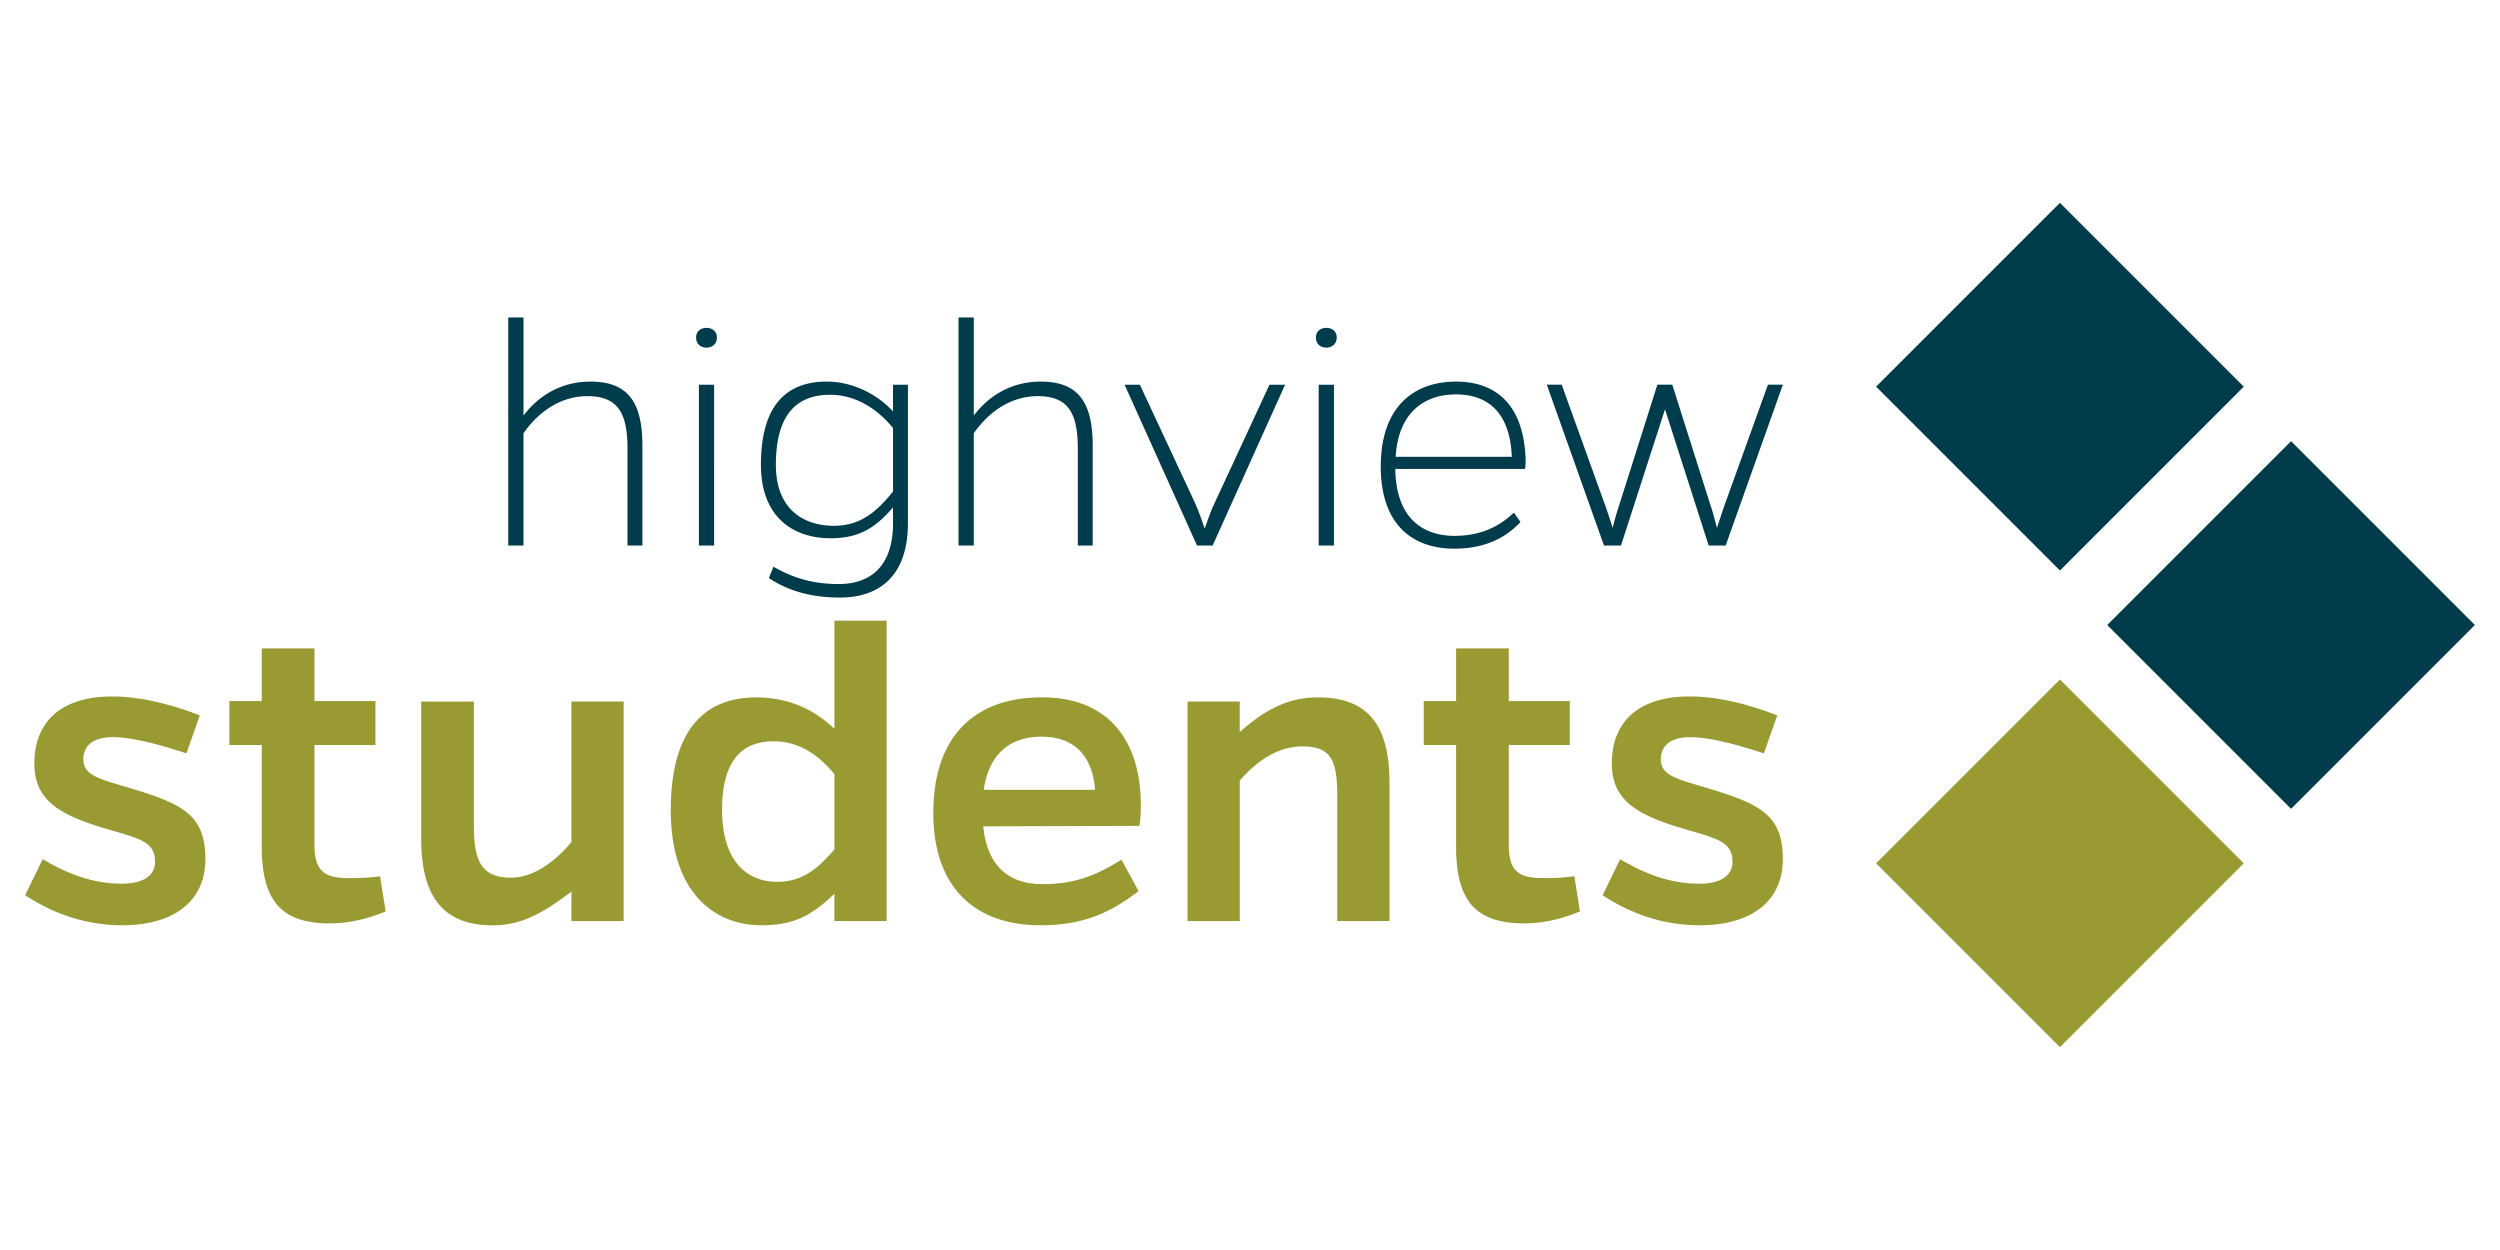<svg id="Layer_1" data-name="Layer 1" xmlns="http://www.w3.org/2000/svg" viewBox="0 0 4388.26 2194.13"><defs><style>.cls-1{fill:#003c4b;}.cls-1,.cls-2{fill-rule:evenodd;}.cls-2{fill:#999a32;}</style></defs><title>students-hv-logo</title><path class="cls-1" d="M3615.83,356.05,3293.14,678.74l322.69,322.69,322.69-322.69L3615.83,356.05Zm0,0"/><path class="cls-2" d="M3615.83,1192.7l-322.69,322.69,322.69,322.69,322.69-322.69L3615.83,1192.7Zm0,0"/><path class="cls-1" d="M4021.48,774.37l-322.69,322.69,322.69,322.7,322.69-322.7L4021.48,774.37Zm0,0"/><path class="cls-1" d="M918.87,557.25H892.1V957.62h26.77V760.48c28.6-40.77,68.15-65.11,112-65.11,54.15,0,70.58,29.81,70.58,92.49V957.62h26.17V782.38c0-76.06-24.95-112.57-91.28-112.57-48.07,0-88.83,21.91-117.43,59.63V557.25Zm303,35.29c0,11,7.91,17.64,18.25,17.64s18.26-6.69,18.26-17.64-7.91-17-18.26-17-18.25,6.08-18.25,17Zm31.64,365.08V675.29h-26.77V957.62Zm340.14-282.33H1567.5v46.85c-28-30.42-71.19-52.33-116.22-52.33-68.15,0-115.61,38.34-115.61,146,0,93.7,58.42,129,122.31,129,50.5,0,79.1-18.86,109.52-54.15v28c0,73.62-37.72,106.48-95.53,106.48-46.24,0-80.32-11-114.39-30.42l-7.91,20.08c33.46,21.9,73,34.07,124.74,34.07,69.36,0,119.26-38.33,119.26-130.21V675.29ZM1567.5,862.7c-29.2,36.51-57.8,60.24-104,60.24-50.5,0-101.61-26.77-101.61-107.09,0-92.49,40.16-122.91,95.53-122.91,42,0,80.93,22.51,110.13,58.41V862.7Zm141.78-305.45H1682.5V957.62h26.78V760.48c28.59-40.77,68.15-65.11,112-65.11,54.15,0,70.58,29.81,70.58,92.49V957.62H1918V782.38c0-76.06-24.94-112.57-91.27-112.57-48.07,0-88.84,21.91-117.43,59.63V557.25Zm419.24,400.37,127.17-282.33h-27.38L2131.56,884c-6.7,14-11.56,29.2-17,43.81-4.87-14.61-10.34-29.82-16.43-43.81l-97.35-208.71H1974l127.17,282.33Zm181.32-365.08c0,11,7.91,17.64,18.25,17.64s18.26-6.69,18.26-17.64-7.91-17-18.26-17-18.25,6.08-18.25,17Zm31.64,365.08V675.29h-26.77V957.62Zm315.8-57.8c-31,29.81-66.32,40.76-104.05,40.76-54.76,0-102.83-29.81-104.05-117.43h227.57a77.53,77.53,0,0,0,1.22-15.82c-3-97.36-52.33-137.52-122.31-137.52-71.19,0-132,41.38-132,149.08,0,104.66,58.41,144.21,129,144.21,45,0,85.19-13.39,116.22-46.85l-11.56-16.43Zm-207.49-98c4.87-80.92,53.55-109.52,105.87-109.52,54.77,0,94.93,30.42,98,109.52Zm579.27,155.77,100.4-282.33h-26.17l-76.06,211.14c-4.87,14-9.13,27.38-13.38,40.16-3.66-12.78-6.7-26.16-11.57-40.16l-66.93-211.14h-26.16l-66.93,211.14c-4.87,14.6-8.52,28-11.57,40.16-4.25-13.39-8.51-26.77-13.38-40.16l-76.06-211.14h-26.17l100.4,282.33h29.82l77.27-239.13,76.67,239.13Zm0,0"/><path class="cls-2" d="M350.76,1255.77c-56.79-21.9-108.72-33.26-154.15-33.26-87.62,0-136.3,43-136.3,117.64,0,60,37.32,86.81,112,110.34,68.15,21.09,99.79,23.52,99.79,62.47,0,25.15-22.72,38.13-57.6,38.13-51.11,0-94.11-16.23-139.55-43l-30.82,63.28c49.48,32.45,106.28,52.73,170.37,52.73,91.67,0,146-43,146-116,0-75.45-37.32-95.74-124.94-122.51-54.36-17-89.24-21.9-89.24-52.73,0-25.15,18.66-38.94,51.92-38.94,32.45,0,79.51,12.16,129,28.39l23.53-66.53Zm316.4,282.34a375.78,375.78,0,0,1-55.17,3.24c-43.81,0-60-13-60-59.22V1307.7H659.05v-77.08H552v-92.48H459.47v92.48H402.68v77.08h56.79v178.48c0,95.74,34.89,134.68,120.07,134.68,30.83,0,64.91-7.3,97.36-21.09l-9.74-61.66ZM1003,1616.8h91.68V1231.44H1003v246.63c-27.58,33.26-65.71,62.47-106.28,62.47-50.3,0-64.9-27.58-64.9-90v-219H739.37v241c0,104.66,41.37,151.71,125.75,151.71,53.55,0,92.49-25.15,137.92-59.22v51.92Zm461.63,0h91.68V1089.46h-91.68V1279.3c-38.13-36.51-84.38-55.17-137.11-55.17-90,0-150.09,56-150.09,198,0,144.41,76.26,202,159,202,63.29,0,92.49-21.9,128.19-55.16v47.86Zm0-125.75c-27.58,31.64-54.36,56.79-100.6,56.79-51.92,0-96.55-34.88-96.55-126.56,0-88.43,36.51-120.07,90.87-120.07,41.38,0,76.26,21.09,106.28,57.6v132.24Zm503.82,17.85c-48.68,30.83-86.81,43-138.74,43-56.79,0-96.54-29.21-103.84-101.41l274.22-.82c2.43-16.22,2.43-26.77,2.43-39.75-1.62-120.88-66.53-186.6-174.43-185.79-112,0-189.84,63.28-189.84,202.83,0,135.49,77.88,197.14,187.41,197.14,68.15,0,117.64-17,172.8-60l-30-55.17Zm-241.77-122.51c9.73-65.71,48.68-93.3,101.41-93.3,56,0,89.24,31.64,94.11,93.3Zm449.46-155H2084.5V1616.8h91.68V1370.17c32.45-37.32,69-60,110.34-60,51.11,0,60.84,26,60.84,88.43V1616.8H2439V1374.22c0-104.65-40.56-150.09-125.75-150.09-54.36,0-94.92,23.53-137.11,60.85v-53.54Zm587.38,306.67a375.78,375.78,0,0,1-55.17,3.24c-43.81,0-60-13-60-59.22V1307.7h107.09v-77.08H2648.36v-92.48h-92.49v92.48h-56.79v77.08h56.79v178.48c0,95.74,34.88,134.68,120.07,134.68,30.83,0,64.9-7.3,97.36-21.09l-9.74-61.66Zm356.16-282.34c-56.79-21.9-108.71-33.26-154.15-33.26-87.62,0-136.3,43-136.3,117.64,0,60,37.32,86.81,112,110.34C3009.38,1471.58,3041,1474,3041,1513c0,25.15-22.71,38.13-57.6,38.13-51.11,0-94.11-16.23-139.54-43l-30.83,63.28c49.49,32.45,106.28,52.73,170.37,52.73,91.68,0,146-43,146-116,0-75.45-37.32-95.74-124.94-122.51-54.36-17-89.25-21.9-89.25-52.73,0-25.15,18.66-38.94,51.93-38.94,32.45,0,79.5,12.16,129,28.39l23.53-66.53Zm0,0"/></svg>